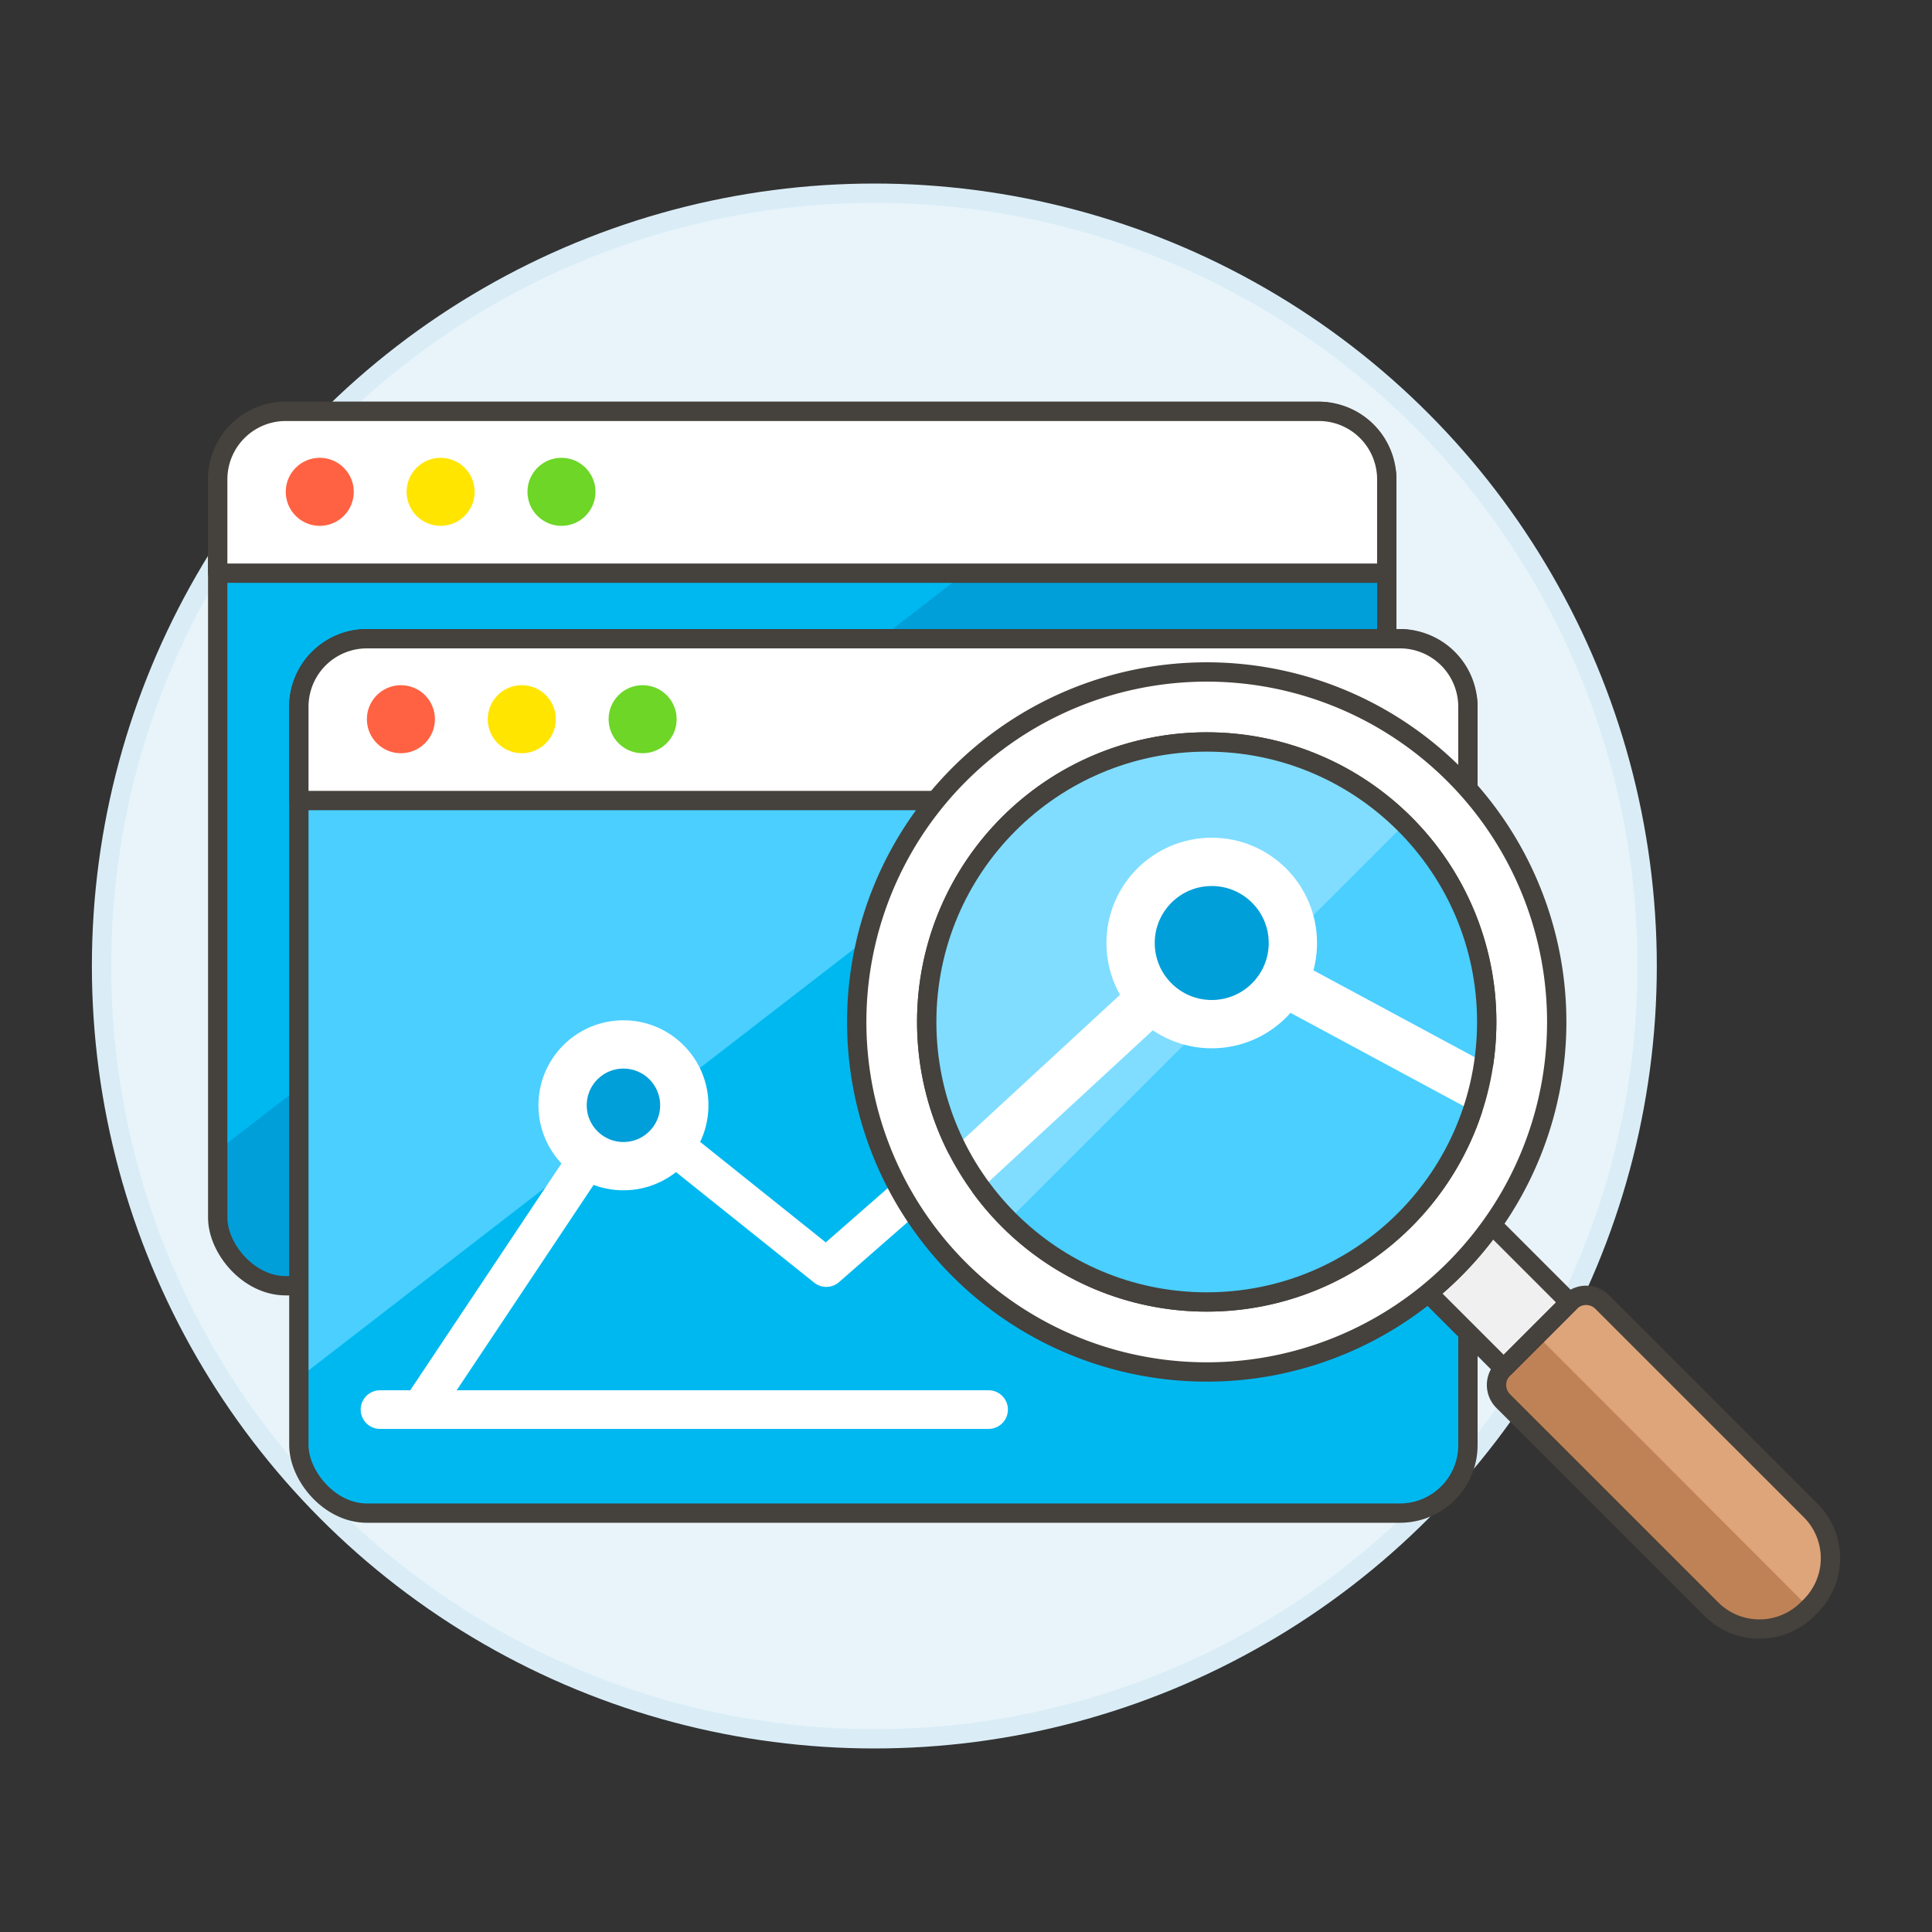 <svg xmlns="http://www.w3.org/2000/svg" viewBox="0 0 100 100"><rect x="0" y="0" width="100" height="100" fill="#333333" stroke="none"/><g class="nc-icon-wrapper"><defs/><circle class="a" cx="45.256" cy="50" r="40" fill="#e8f4fa" stroke="#daedf7" stroke-miterlimit="10"/><rect class="b" x="11.269" y="21.291" width="60.511" height="45.259" rx="3.522" style="" fill="#009fd9"/><path class="c" d="M60.777 21.291H14.79a3.521 3.521 0 0 0-3.521 3.521v34.739z" style="" fill="#00b8f0"/><rect class="d" x="11.269" y="21.291" width="60.511" height="45.259" rx="3.522" fill="none" stroke="#45413c" stroke-linecap="round" stroke-linejoin="round"/><path class="e" d="M68.258 21.291H14.79a3.522 3.522 0 0 0-3.521 3.521v4.855h60.51v-4.855a3.521 3.521 0 0 0-3.521-3.521z" style="" fill="#fff"/><path class="d" d="M68.258 21.291H14.79a3.521 3.521 0 0 0-3.521 3.521v4.855h60.51v-4.855a3.52 3.52 0 0 0-3.521-3.521z" fill="none" stroke="#45413c" stroke-linecap="round" stroke-linejoin="round"/><circle class="f" cx="16.551" cy="25.457" r="1.761" style="" fill="#ff6242"/><circle class="g" cx="22.807" cy="25.457" r="1.761" style="" fill="#ffe500"/><circle class="h" cx="29.062" cy="25.457" r="1.761" style="" fill="#6dd627"/><g><rect class="c" x="15.469" y="33.06" width="60.511" height="45.259" rx="3.522" style="" fill="#00b8f0"/><path class="i" d="M64.977 33.06H18.99a3.521 3.521 0 0 0-3.521 3.521V71.32z" style="" fill="#4acfff"/><rect class="d" x="15.469" y="33.06" width="60.511" height="45.259" rx="3.522" fill="none" stroke="#45413c" stroke-linecap="round" stroke-linejoin="round"/><path class="e" d="M72.458 33.06H18.99a3.521 3.521 0 0 0-3.521 3.521v4.855h60.51v-4.855a3.52 3.52 0 0 0-3.521-3.521z" style="" fill="#fff"/><path class="d" d="M72.458 33.06H18.99a3.521 3.521 0 0 0-3.521 3.521v4.855h60.51v-4.855a3.52 3.52 0 0 0-3.521-3.521z" fill="none" stroke="#45413c" stroke-linecap="round" stroke-linejoin="round"/><circle class="f" cx="20.751" cy="37.226" r="1.761" style="" fill="#ff6242"/><circle class="g" cx="27.007" cy="37.226" r="1.761" style="" fill="#ffe500"/><circle class="h" cx="33.262" cy="37.226" r="1.761" style="" fill="#6dd627"/></g><path class="j" d="M21.769 72.96l10.5-15.75 10.5 8.4 16.8-14.7 7.35 6.3" fill="none" stroke-linecap="round" stroke-linejoin="round" stroke="#fff" stroke-width="2px"/><path class="j" d="M19.669 72.96h31.5" fill="none" stroke-linecap="round" stroke-linejoin="round" stroke="#fff" stroke-width="2px"/><circle class="k" cx="32.269" cy="57.21" r="3.15" fill="#009fd9" stroke-linecap="round" stroke-linejoin="round" stroke="#fff" stroke-width="2.5px"/><g><path class="l" d="M93.713 83.135l-.163.163a3.522 3.522 0 0 1-4.962 0L77.8 72.513a1.175 1.175 0 0 1 0-1.654l3.471-3.471a1.173 1.173 0 0 1 1.654 0l10.788 10.785a3.5 3.5 0 0 1 0 4.962z" style="" fill="#bf8256"/><path class="m" d="M93.713 83.135l-.082.082-14.082-14.106 1.724-1.723a1.173 1.173 0 0 1 1.654 0l10.786 10.785a3.5 3.5 0 0 1 0 4.962z" style="" fill="#dea47a"/><path class="n" d="M81.247 67.414l-4.02-4.02a18.231 18.231 0 0 1-1.957 2.313q-.649.648-1.345 1.217l3.906 3.906z" stroke="#45413c" stroke-linecap="round" stroke-linejoin="round" fill="#f0f0f0"/><path class="d" d="M93.713 83.135l-.163.163a3.522 3.522 0 0 1-4.962 0L77.8 72.513a1.175 1.175 0 0 1 0-1.654l3.471-3.471a1.173 1.173 0 0 1 1.654 0l10.788 10.785a3.5 3.5 0 0 1 0 4.962z" fill="none" stroke="#45413c" stroke-linecap="round" stroke-linejoin="round"/><path class="o" d="M80.576 52.9A18.116 18.116 0 1 0 62.46 71.013 18.114 18.114 0 0 0 80.576 52.9zM62.46 67.389A14.493 14.493 0 1 1 76.952 52.9 14.492 14.492 0 0 1 62.46 67.389z" stroke="#45413c" stroke-linecap="round" stroke-linejoin="round" fill="#fff"/><circle class="i" cx="62.46" cy="52.897" r="14.493" style="" fill="#4acfff"/><path class="p" d="M52.212 63.145a14.493 14.493 0 1 1 20.5-20.5z" style="" fill="#80ddff"/><path class="q" d="M50.096 60.462L62.719 48.81l13.841 7.453" fill="none" stroke-linecap="round" stroke-linejoin="round" stroke="#fff" stroke-width="2.5px"/><circle class="k" cx="62.719" cy="48.81" r="4.2" fill="#009fd9" stroke-linecap="round" stroke-linejoin="round" stroke="#fff" stroke-width="2.5px"/><circle class="d" cx="62.46" cy="52.897" r="14.493" fill="none" stroke="#45413c" stroke-linecap="round" stroke-linejoin="round"/></g></g></svg>